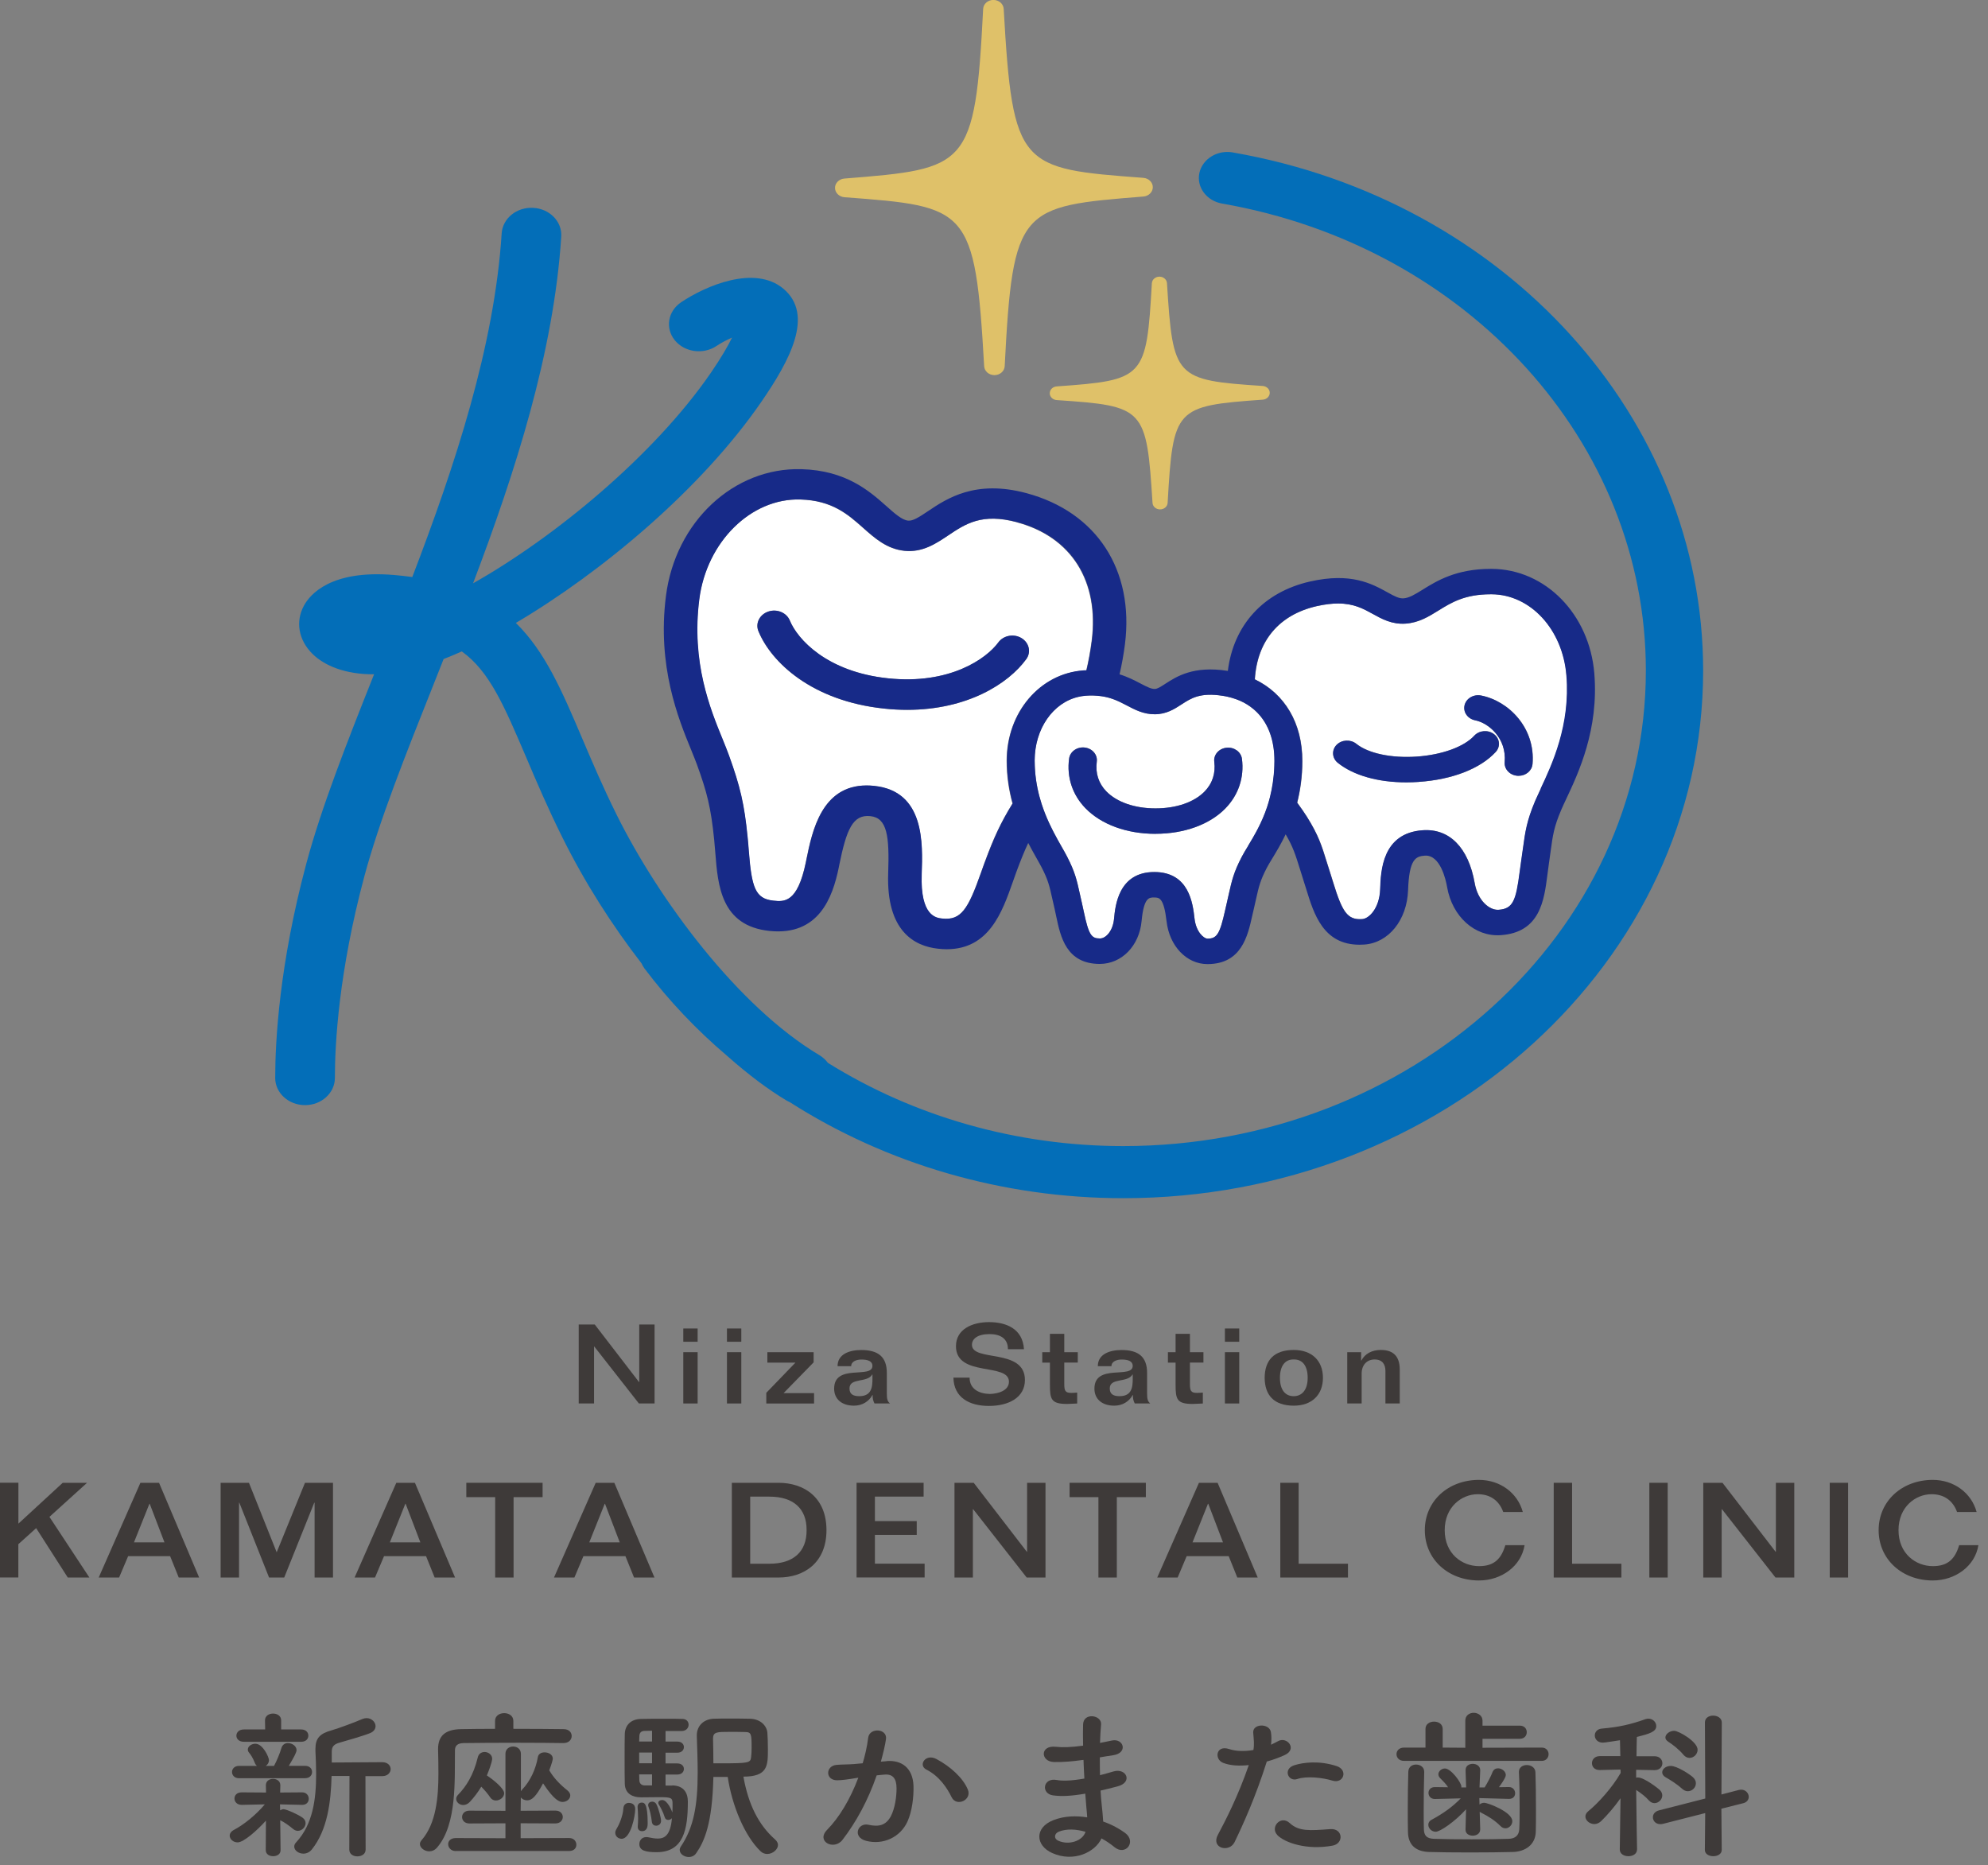 <svg width="97" height="91" viewBox="0 0 97 91" fill="none" xmlns="http://www.w3.org/2000/svg">
<rect x="0" y="0" width="97" height="91" fill="#808080" stroke="none"/>
<g clip-path="url(#clip0_957_1059)">
<path d="M31.19 64.618H31.938V68.47H31.173L28.997 65.692H28.985V68.47H28.237V64.618H29.02L31.178 67.423H31.19V64.618Z" fill="#3E3A39"/>
<path d="M33.34 65.459V64.812H34.04V65.459H33.34ZM34.04 65.967V68.47H33.34V65.967H34.04Z" fill="#3E3A39"/>
<path d="M35.47 65.459V64.812H36.17V65.459H35.47ZM36.17 65.967V68.47H35.47V65.967H36.17Z" fill="#3E3A39"/>
<path d="M37.445 65.967H39.699V66.464L38.233 67.965H39.721V68.472H37.39V67.949L38.812 66.477H37.442V65.969L37.445 65.967Z" fill="#3E3A39"/>
<path d="M42.669 68.47C42.603 68.347 42.568 68.2 42.58 68.059H42.568C42.39 68.376 42.07 68.577 41.667 68.577C41.069 68.577 40.7 68.252 40.7 67.747C40.7 66.506 42.568 67.284 42.568 66.637C42.568 66.399 42.332 66.326 42.03 66.326C41.806 66.326 41.532 66.412 41.532 66.65H40.867C40.867 66.056 41.454 65.862 42.024 65.862C42.853 65.862 43.271 66.197 43.271 66.983V67.986C43.271 68.266 43.305 68.373 43.426 68.47H42.672H42.669ZM42.568 67.056H42.557C42.321 67.478 41.449 67.197 41.449 67.737C41.449 68.027 41.644 68.114 41.929 68.114C42.635 68.114 42.568 67.493 42.568 67.056Z" fill="#3E3A39"/>
<path d="M47.309 67.208C47.309 67.758 47.761 67.996 48.299 68.006C48.696 67.996 49.229 67.849 49.229 67.407C49.229 66.462 46.644 67.203 46.644 65.676C46.644 64.846 47.438 64.501 48.256 64.501C49.073 64.501 49.899 64.807 49.963 65.823H49.18C49.18 65.278 48.777 65.085 48.285 65.085C47.686 65.085 47.424 65.323 47.424 65.608C47.424 66.459 50.009 65.755 50.009 67.323C50.009 68.182 49.214 68.59 48.253 68.59C47.291 68.59 46.54 68.179 46.52 67.21H47.303L47.309 67.208Z" fill="#3E3A39"/>
<path d="M51.929 65.071V65.967H52.588V66.475H51.929V67.512C51.929 67.857 51.977 67.954 52.28 67.954C52.369 67.954 52.464 67.944 52.559 67.938V68.472C52.392 68.472 52.234 68.493 52.067 68.493C51.29 68.493 51.229 68.266 51.229 67.556V66.477H50.855V65.969H51.229V65.074H51.929V65.071Z" fill="#3E3A39"/>
<path d="M55.368 68.47C55.302 68.347 55.268 68.2 55.279 68.059H55.268C55.089 68.376 54.77 68.577 54.367 68.577C53.768 68.577 53.4 68.252 53.4 67.747C53.4 66.506 55.268 67.284 55.268 66.637C55.268 66.399 55.032 66.326 54.729 66.326C54.505 66.326 54.231 66.412 54.231 66.65H53.566C53.566 66.056 54.154 65.862 54.724 65.862C55.553 65.862 55.97 66.197 55.97 66.983V67.986C55.97 68.266 56.005 68.373 56.125 68.47H55.371H55.368ZM55.268 67.056H55.256C55.02 67.478 54.148 67.197 54.148 67.737C54.148 68.027 54.344 68.114 54.629 68.114C55.334 68.114 55.268 67.493 55.268 67.056Z" fill="#3E3A39"/>
<path d="M58.06 65.071V65.967H58.719V66.475H58.06V67.512C58.06 67.857 58.108 67.954 58.411 67.954C58.5 67.954 58.595 67.944 58.69 67.938V68.472C58.523 68.472 58.365 68.493 58.198 68.493C57.421 68.493 57.36 68.266 57.36 67.556V66.477H56.986V65.969H57.36V65.074H58.06V65.071Z" fill="#3E3A39"/>
<path d="M59.767 65.459V64.812H60.466V65.459H59.767ZM60.466 65.967V68.47H59.767V65.967H60.466Z" fill="#3E3A39"/>
<path d="M61.706 67.218C61.712 66.373 62.15 65.859 63.128 65.859C64.012 65.859 64.55 66.388 64.55 67.218C64.55 68.048 64.009 68.577 63.128 68.577C62.15 68.577 61.712 68.054 61.706 67.218ZM63.805 67.218C63.805 66.603 63.526 66.312 63.123 66.323C62.731 66.312 62.452 66.603 62.452 67.218C62.452 67.834 62.731 68.114 63.123 68.114C63.514 68.114 63.805 67.823 63.805 67.218Z" fill="#3E3A39"/>
<path d="M65.736 68.47V65.967H66.413V66.378H66.424C66.597 66.037 66.951 65.859 67.374 65.859C67.932 65.859 68.298 66.119 68.298 66.82V68.47H67.599V66.883C67.599 66.572 67.457 66.323 67.072 66.323C66.686 66.323 66.439 66.603 66.439 67.009V68.47H65.739H65.736Z" fill="#3E3A39"/>
<path d="M0.898 72.34V74.332L3.06 72.34H4.248L2.412 74.002L4.361 76.961H3.307L1.764 74.552L0.895 75.335V76.958H0V72.337H0.898V72.34Z" fill="#3E3A39"/>
<path d="M6.851 72.34H7.76L9.717 76.961H8.721L8.301 75.919H6.252L5.811 76.961H4.816L6.851 72.34ZM6.537 75.246H8.025L7.305 73.363H7.291L6.537 75.246Z" fill="#3E3A39"/>
<path d="M15.348 73.311H15.333L13.868 76.961H13.128L11.678 73.311H11.663V76.961H10.765V72.34H12.147L13.5 75.73L14.881 72.34H16.248V76.961H15.35V73.311H15.348Z" fill="#3E3A39"/>
<path d="M19.337 72.34H20.246L22.204 76.961H21.208L20.788 75.919H18.738L18.298 76.961H17.302L19.337 72.34ZM19.023 75.246H20.511L19.792 73.363H19.777L19.023 75.246Z" fill="#3E3A39"/>
<path d="M22.753 72.34H26.475V73.039H25.059V76.961H24.161V73.039H22.753V72.34Z" fill="#3E3A39"/>
<path d="M29.066 72.34H29.975L31.933 76.961H30.937L30.517 75.919H28.467L28.027 76.961H27.031L29.066 72.34ZM28.752 75.246H30.24L29.52 73.363H29.506L28.752 75.246Z" fill="#3E3A39"/>
<path d="M35.709 72.34H37.986C39.232 72.34 40.326 73.052 40.326 74.649C40.326 76.246 39.229 76.961 37.986 76.961H35.709V72.34ZM36.604 76.288H37.542C38.688 76.288 39.364 75.725 39.356 74.651C39.364 73.578 38.688 73.015 37.542 73.015H36.604V76.29V76.288Z" fill="#3E3A39"/>
<path d="M41.794 76.961V72.34H45.066V73.013H42.689V74.209H44.73V74.882H42.689V76.285H45.115V76.958H41.794V76.961Z" fill="#3E3A39"/>
<path d="M50.118 72.34H51.013V76.961H50.095L47.484 73.628H47.47V76.961H46.572V72.34H47.51L50.101 75.704H50.115V72.34H50.118Z" fill="#3E3A39"/>
<path d="M52.188 72.34H55.909V73.039H54.493V76.961H53.595V73.039H52.188V72.34Z" fill="#3E3A39"/>
<path d="M58.5 72.34H59.41L61.367 76.961H60.371L59.951 75.919H57.901L57.461 76.961H56.465L58.5 72.34ZM58.186 75.246H59.674L58.955 73.363H58.94L58.186 75.246Z" fill="#3E3A39"/>
<path d="M63.364 76.288H65.771V76.961H62.469V72.34H63.364V76.288Z" fill="#3E3A39"/>
<path d="M73.347 73.764C73.139 73.188 72.685 72.889 72.086 72.897C71.332 72.903 70.491 73.505 70.491 74.651C70.491 75.798 71.332 76.406 72.169 76.406C72.909 76.406 73.252 76.044 73.45 75.382H74.389C74.225 76.406 73.263 77.105 72.161 77.105C70.667 77.105 69.521 76.076 69.521 74.651C69.521 73.227 70.667 72.198 72.161 72.198C73.191 72.198 74.046 72.827 74.302 73.764H73.341H73.347Z" fill="#3E3A39"/>
<path d="M76.706 76.288H79.112V76.961H75.81V72.34H76.706V76.288Z" fill="#3E3A39"/>
<path d="M80.476 76.961V72.34H81.371V76.961H80.476Z" fill="#3E3A39"/>
<path d="M86.653 72.34H87.548V76.961H86.63L84.019 73.628H84.005V76.961H83.107V72.34H84.045L86.636 75.704H86.65V72.34H86.653Z" fill="#3E3A39"/>
<path d="M89.278 76.961V72.34H90.174V76.961H89.278Z" fill="#3E3A39"/>
<path d="M95.49 73.764C95.282 73.188 94.828 72.889 94.229 72.897C93.475 72.903 92.634 73.505 92.634 74.651C92.634 75.798 93.475 76.406 94.312 76.406C95.052 76.406 95.395 76.044 95.593 75.382H96.532C96.368 76.406 95.406 77.105 94.304 77.105C92.81 77.105 91.664 76.076 91.664 74.651C91.664 73.227 92.81 72.198 94.304 72.198C95.334 72.198 96.189 72.827 96.445 73.764H95.484H95.49Z" fill="#3E3A39"/>
<path d="M12.97 88.827C12.558 89.287 11.893 89.882 11.594 89.882C11.378 89.882 11.208 89.725 11.208 89.555C11.208 89.453 11.269 89.35 11.416 89.272C11.87 89.036 12.475 88.56 12.921 88.028L11.801 88.052H11.793C11.559 88.052 11.441 87.895 11.441 87.745C11.441 87.588 11.554 87.442 11.793 87.442H11.801L12.981 87.45L12.973 87.104V87.096C12.973 86.884 13.146 86.784 13.324 86.784C13.502 86.784 13.678 86.887 13.678 87.096V87.104L13.669 87.45L14.737 87.442H14.746C14.953 87.442 15.065 87.599 15.065 87.753C15.065 87.908 14.962 88.052 14.746 88.052H14.737L13.661 88.028L13.669 88.319C13.721 88.287 13.782 88.264 13.833 88.264C13.972 88.264 14.556 88.523 14.772 88.685C14.867 88.756 14.91 88.85 14.91 88.945C14.91 89.133 14.737 89.319 14.533 89.319C14.464 89.319 14.386 89.295 14.308 89.233C14.101 89.06 13.862 88.89 13.672 88.803L13.69 90.267C13.69 90.463 13.508 90.557 13.327 90.557C13.146 90.557 12.967 90.463 12.967 90.259L12.976 88.827H12.97ZM11.663 86.753C11.439 86.753 11.321 86.604 11.321 86.449C11.321 86.295 11.441 86.151 11.663 86.151H12.532C12.489 86.112 12.455 86.064 12.429 85.994C12.342 85.766 12.239 85.612 12.161 85.517C12.109 85.462 12.092 85.399 12.092 85.352C12.092 85.195 12.273 85.07 12.46 85.07C12.832 85.07 13.123 85.735 13.123 85.868C13.123 85.994 13.062 86.088 12.967 86.151H13.37C13.5 85.915 13.655 85.541 13.73 85.282C13.782 85.109 13.911 85.038 14.049 85.038C14.257 85.038 14.47 85.187 14.47 85.381C14.47 85.491 14.34 85.732 14.092 86.148H14.884C15.117 86.148 15.227 86.297 15.227 86.447C15.227 86.604 15.114 86.751 14.884 86.751H11.657L11.663 86.753ZM11.905 84.975C11.655 84.975 11.534 84.826 11.534 84.679C11.534 84.522 11.655 84.373 11.905 84.373H12.938L12.93 83.928C12.93 83.708 13.128 83.598 13.324 83.598C13.52 83.598 13.718 83.708 13.718 83.928V84.373H14.691C14.933 84.373 15.045 84.522 15.045 84.672C15.045 84.829 14.933 84.975 14.691 84.975H11.905ZM17.049 86.643H16.179C16.145 87.903 15.981 89.272 15.215 90.228C15.103 90.369 14.947 90.432 14.803 90.432C14.57 90.432 14.357 90.275 14.357 90.089C14.357 90.018 14.383 89.947 14.452 89.877C15.27 88.999 15.425 87.756 15.425 86.559C15.425 86.169 15.408 85.784 15.391 85.418V85.323C15.391 84.8 15.607 84.572 16.182 84.415C16.516 84.321 17.351 84.009 17.67 83.868C17.748 83.836 17.817 83.821 17.886 83.821C18.137 83.821 18.324 84.017 18.324 84.211C18.324 84.344 18.246 84.478 18.047 84.556C17.762 84.674 16.801 84.954 16.568 85.017C16.283 85.096 16.188 85.221 16.188 85.454V85.986L18.649 85.97C18.925 85.97 19.061 86.143 19.061 86.308C19.061 86.473 18.922 86.651 18.649 86.651H17.831L17.84 90.235C17.84 90.455 17.642 90.565 17.437 90.565C17.233 90.565 17.043 90.455 17.043 90.235L17.052 86.643H17.049Z" fill="#3E3A39"/>
<path d="M27.483 85.038C27.019 85.03 26.167 85.022 25.298 85.022C24.23 85.022 23.131 85.03 22.613 85.038C22.31 85.046 22.198 85.18 22.198 85.397C22.181 86.829 22.302 89.005 21.329 90.131C21.216 90.264 21.078 90.319 20.943 90.319C20.71 90.319 20.488 90.146 20.488 89.96C20.488 89.906 20.514 89.843 20.566 89.78C21.28 88.966 21.392 87.69 21.392 86.525C21.392 86.112 21.384 85.711 21.375 85.352V85.329C21.375 84.695 21.712 84.373 22.494 84.357C22.923 84.35 23.519 84.342 24.155 84.342V83.959C24.155 83.7 24.38 83.577 24.602 83.577C24.823 83.577 25.048 83.703 25.048 83.959V84.342C26.02 84.342 26.968 84.35 27.491 84.357C27.768 84.357 27.894 84.522 27.894 84.695C27.894 84.868 27.756 85.038 27.491 85.038H27.483ZM22.235 90.306C22.002 90.306 21.867 90.133 21.867 89.968C21.867 89.819 21.988 89.672 22.235 89.672L24.662 89.68V88.952L22.906 88.96C22.664 88.96 22.546 88.803 22.546 88.646C22.546 88.489 22.667 88.335 22.906 88.335L24.662 88.342V85.564C24.662 85.321 24.852 85.206 25.039 85.206C25.226 85.206 25.416 85.323 25.416 85.564V87.387L25.468 87.316C25.88 86.894 26.147 86.29 26.242 85.727C26.268 85.562 26.415 85.491 26.57 85.491C26.769 85.491 26.973 85.601 26.973 85.797C26.973 85.852 26.921 86.049 26.8 86.368C26.999 86.711 27.29 87.033 27.687 87.347C27.782 87.426 27.825 87.512 27.825 87.591C27.825 87.764 27.652 87.91 27.445 87.91C27.316 87.91 27.051 87.847 26.498 87.002C26.147 87.667 25.94 87.832 25.724 87.832C25.595 87.832 25.482 87.777 25.413 87.69L25.404 88.34L27.1 88.332C27.342 88.332 27.46 88.489 27.46 88.644C27.46 88.798 27.339 88.958 27.1 88.958L25.404 88.95V89.678L27.77 89.67C28.004 89.67 28.122 89.835 28.122 89.997C28.122 90.159 28.009 90.303 27.77 90.303H22.23L22.235 90.306ZM22.923 87.91C22.828 88.013 22.707 88.06 22.604 88.06C22.422 88.06 22.259 87.926 22.259 87.761C22.259 87.698 22.284 87.628 22.354 87.557C22.742 87.159 23.102 86.601 23.309 85.748C23.352 85.551 23.499 85.473 23.646 85.473C23.827 85.473 24.014 85.606 24.014 85.803C24.014 85.826 24.014 85.991 23.755 86.617C24.075 86.829 24.599 87.251 24.599 87.486C24.599 87.683 24.391 87.84 24.196 87.84C24.101 87.84 23.997 87.8 23.928 87.698C23.798 87.51 23.643 87.324 23.482 87.167C23.318 87.442 23.131 87.683 22.923 87.91Z" fill="#3E3A39"/>
<path d="M30.019 89.421C30.019 89.358 30.044 89.28 30.096 89.201C30.191 89.052 30.398 88.599 30.416 88.222C30.424 88.041 30.554 87.955 30.683 87.955C30.77 87.955 30.994 87.986 30.994 88.259C30.994 88.581 30.778 89.707 30.332 89.707C30.168 89.707 30.021 89.589 30.021 89.416L30.019 89.421ZM32.805 87.104C32.952 87.104 33.562 87.127 33.562 87.895C33.562 89.248 33.355 90.361 32.039 90.361C31.481 90.361 31.196 90.275 31.196 89.963C31.196 89.79 31.317 89.625 31.53 89.625C31.556 89.625 31.59 89.625 31.625 89.633C31.806 89.672 31.959 89.696 32.097 89.696C32.425 89.696 32.716 89.539 32.785 88.701C32.742 88.756 32.672 88.787 32.603 88.787C32.526 88.787 32.456 88.748 32.431 88.646C32.353 88.395 32.223 88.162 32.146 88.036C32.128 88.005 32.12 87.981 32.12 87.95C32.12 87.871 32.206 87.816 32.31 87.816C32.577 87.816 32.79 88.371 32.808 88.426C32.816 88.261 32.816 88.112 32.816 88.013C32.816 87.709 32.773 87.677 32.163 87.677C31.869 87.677 31.544 87.685 31.276 87.685C30.891 87.685 30.502 87.528 30.485 87.028C30.476 86.722 30.476 86.245 30.476 85.776C30.476 85.308 30.476 84.844 30.485 84.588C30.502 84.143 30.804 83.868 31.276 83.86C31.518 83.852 32.025 83.852 32.488 83.852C32.825 83.852 33.142 83.852 33.314 83.86C33.504 83.868 33.599 84.001 33.599 84.143C33.599 84.292 33.487 84.441 33.274 84.449H32.474V84.965H33.05C33.265 84.965 33.369 85.098 33.369 85.232C33.369 85.373 33.265 85.507 33.05 85.507H32.474V86.031H33.05C33.265 86.031 33.369 86.164 33.369 86.297C33.369 86.439 33.265 86.572 33.05 86.572H32.474V87.112H32.799L32.805 87.104ZM31.118 89.13V89.099C31.127 88.981 31.135 88.848 31.135 88.725C31.135 88.489 31.118 88.272 31.11 88.177V88.146C31.11 88.013 31.204 87.942 31.308 87.942C31.429 87.942 31.602 87.95 31.602 88.952C31.602 89.07 31.593 89.335 31.325 89.335C31.213 89.335 31.118 89.264 31.118 89.13ZM31.815 84.436C31.651 84.436 31.512 84.444 31.438 84.444C31.308 84.452 31.204 84.507 31.196 84.695C31.196 84.766 31.187 84.86 31.187 84.962H31.815V84.439V84.436ZM31.815 85.499H31.187V86.023H31.815V85.499ZM31.815 86.565H31.187C31.187 86.675 31.196 86.777 31.196 86.861C31.204 87.01 31.299 87.104 31.463 87.104H31.815V86.565ZM31.806 88.882C31.771 88.578 31.711 88.327 31.642 88.146C31.633 88.115 31.625 88.091 31.625 88.067C31.625 87.957 31.72 87.895 31.823 87.895C31.901 87.895 31.987 87.934 32.031 88.028C32.134 88.225 32.255 88.685 32.255 88.835C32.255 88.984 32.134 89.07 32.013 89.07C31.918 89.07 31.823 89.015 31.806 88.882ZM34.808 86.69C34.756 88.984 34.362 89.85 33.965 90.416C33.878 90.542 33.74 90.597 33.611 90.597C33.386 90.597 33.165 90.448 33.165 90.251C33.165 90.196 33.182 90.141 33.225 90.078C33.852 89.146 34.042 88.067 34.042 86.47C34.042 85.884 34.017 85.274 33.999 84.68V84.664C33.999 84.187 34.345 83.865 34.834 83.85C35.059 83.842 35.306 83.842 35.565 83.842C35.919 83.842 36.27 83.842 36.573 83.85C37.131 83.857 37.416 84.216 37.442 84.53C37.459 84.742 37.468 85.046 37.468 85.337C37.468 86.135 37.468 86.675 36.273 86.675C36.515 88.036 37.013 89.031 37.822 89.743C37.917 89.83 37.96 89.924 37.96 90.01C37.96 90.222 37.709 90.448 37.436 90.448C37.324 90.448 37.203 90.408 37.108 90.314C36.334 89.57 35.715 88.083 35.508 86.69H34.811H34.808ZM35.608 84.491C34.981 84.491 34.791 84.491 34.791 84.821C34.8 85.203 34.808 85.612 34.808 86.025H35.237C36.501 86.025 36.621 86.002 36.647 85.735C36.665 85.609 36.673 85.444 36.673 85.274C36.673 84.617 36.665 84.499 36.362 84.499C36.103 84.491 35.847 84.491 35.605 84.491H35.608Z" fill="#3E3A39"/>
<path d="M43.265 85.915C43.987 85.86 44.537 86.243 44.572 87.12C44.589 87.667 44.502 88.371 44.278 88.866C43.924 89.641 43.081 90.023 42.254 89.806C41.575 89.625 41.851 88.905 42.375 89.023C42.865 89.133 43.227 89.062 43.469 88.602C43.668 88.219 43.745 87.662 43.745 87.248C43.745 86.771 43.564 86.544 43.17 86.575C43.04 86.583 42.911 86.599 42.775 86.614C42.355 87.827 41.777 88.892 41.106 89.761C40.694 90.293 39.799 89.84 40.358 89.269C40.95 88.667 41.486 87.774 41.88 86.727L41.777 86.743C41.405 86.805 41.071 86.853 40.847 86.853C40.263 86.853 40.271 86.148 40.821 86.101C41.089 86.078 41.353 86.085 41.664 86.062L42.093 86.023C42.197 85.68 42.309 85.216 42.361 84.779C42.421 84.271 43.299 84.318 43.23 84.842C43.196 85.109 43.083 85.578 42.98 85.944L43.265 85.921V85.915ZM46.431 87.677C46.224 87.248 45.838 86.651 45.202 86.332C44.782 86.12 45.159 85.533 45.691 85.816C46.379 86.182 46.989 86.74 47.222 87.303C47.438 87.819 46.664 88.164 46.431 87.677Z" fill="#3E3A39"/>
<path d="M52.778 85.868C52.332 85.931 51.9 85.97 51.428 85.962C50.766 85.947 50.731 85.132 51.514 85.219C51.865 85.258 52.263 85.242 52.847 85.164C52.838 84.75 52.838 84.381 52.847 84.13C52.864 83.527 53.759 83.669 53.725 84.122C53.699 84.405 53.682 84.716 53.673 85.03C53.854 84.999 54.05 84.952 54.257 84.912C54.824 84.795 55.057 85.522 54.309 85.632C54.076 85.664 53.863 85.703 53.664 85.735C53.664 86.025 53.664 86.313 53.673 86.604C53.88 86.549 54.093 86.494 54.326 86.423C54.962 86.235 55.291 86.955 54.525 87.151C54.223 87.23 53.949 87.3 53.699 87.355C53.716 87.622 53.733 87.863 53.759 88.091C53.785 88.303 53.811 88.583 53.828 88.866C54.257 89.015 54.629 89.225 54.896 89.421C55.472 89.85 54.913 90.563 54.372 90.11C54.191 89.96 53.978 89.814 53.745 89.688C53.443 90.353 52.395 90.877 51.336 90.4C50.518 90.034 50.466 89.157 51.405 88.795C51.929 88.591 52.507 88.575 53.048 88.662C53.04 88.497 53.022 88.335 53.005 88.154C52.988 87.965 52.971 87.748 52.953 87.505C52.274 87.622 51.819 87.646 51.388 87.591C50.777 87.512 50.881 86.706 51.569 86.84C51.819 86.887 52.248 86.887 52.91 86.769C52.893 86.47 52.876 86.167 52.867 85.86L52.781 85.868H52.778ZM51.667 89.358C51.442 89.445 51.399 89.696 51.641 89.803C52.165 90.039 52.835 89.803 52.965 89.366C52.501 89.233 52.044 89.209 51.667 89.358Z" fill="#3E3A39"/>
<path d="M60.236 89.874C59.977 90.398 59.067 90.172 59.427 89.507C59.795 88.819 60.408 87.63 60.932 86.112C60.477 86.159 60.037 86.143 59.677 86.002C59.24 85.829 59.326 85.117 59.971 85.329C60.331 85.447 60.754 85.447 61.157 85.376C61.208 85.085 61.174 84.876 61.148 84.53C61.113 84.085 61.922 84.061 62.009 84.491C62.043 84.687 62.043 84.897 62.017 85.117C62.138 85.062 62.242 85.007 62.345 84.952C62.791 84.685 63.327 85.334 62.679 85.625C62.438 85.735 62.13 85.852 61.81 85.939C61.269 87.654 60.656 89.007 60.236 89.874ZM62.325 89.523C61.957 89.149 62.489 88.528 62.935 88.945C63.373 89.35 63.9 89.311 64.904 89.235C65.532 89.188 65.584 89.939 65.016 90.042C63.77 90.269 62.702 89.908 62.322 89.526L62.325 89.523ZM63.298 86.792C62.852 86.942 62.584 86.3 63.151 86.12C63.589 85.978 64.372 85.884 65.215 86.159C65.791 86.347 65.558 87.036 65.016 86.871C64.536 86.722 63.753 86.635 63.295 86.792H63.298Z" fill="#3E3A39"/>
<path d="M68.511 85.907C68.26 85.907 68.139 85.743 68.139 85.58C68.139 85.418 68.26 85.258 68.511 85.258H69.553V84.35C69.553 84.106 69.76 83.991 69.973 83.991C70.186 83.991 70.393 84.109 70.393 84.35V85.258L71.496 85.266V83.944C71.496 83.684 71.703 83.561 71.907 83.561C72.112 83.561 72.336 83.695 72.336 83.944V84.187H74.152C74.386 84.187 74.495 84.344 74.495 84.507C74.495 84.669 74.383 84.829 74.152 84.829H72.336V85.266L75.226 85.258C75.451 85.258 75.56 85.423 75.56 85.58C75.56 85.737 75.448 85.907 75.226 85.907H68.508H68.511ZM69.492 86.439C69.475 86.97 69.466 87.69 69.466 88.324C69.466 88.659 69.466 88.981 69.475 89.233C69.484 89.531 69.587 89.693 69.964 89.709C70.436 89.725 71.127 89.733 71.807 89.733C72.486 89.733 73.156 89.725 73.614 89.709C73.934 89.701 74.112 89.536 74.129 89.248C74.147 88.929 74.147 88.528 74.147 88.123C74.147 87.552 74.138 86.95 74.112 86.463V86.439C74.112 86.219 74.302 86.109 74.498 86.109C74.694 86.109 74.909 86.227 74.918 86.46C74.935 86.889 74.944 87.617 74.944 88.324C74.944 88.691 74.944 89.06 74.935 89.364C74.918 90.005 74.412 90.335 73.816 90.351C73.257 90.366 72.483 90.374 71.717 90.374C70.952 90.374 70.221 90.366 69.723 90.351C69.069 90.327 68.707 90 68.698 89.371C68.689 89.013 68.689 88.62 68.689 88.206C68.689 87.62 68.698 87.01 68.715 86.436C68.724 86.193 68.905 86.085 69.095 86.085C69.285 86.085 69.49 86.203 69.49 86.428V86.436L69.492 86.439ZM72.221 89.264C72.221 89.453 72.04 89.555 71.858 89.555C71.677 89.555 71.507 89.46 71.507 89.264V89.256L71.533 88.269C70.983 88.879 70.261 89.364 70.054 89.364C69.846 89.364 69.691 89.191 69.691 89.02C69.691 88.934 69.734 88.84 69.855 88.777C70.422 88.471 70.88 88.143 71.274 87.735L70.019 87.766H70.01C69.803 87.766 69.7 87.617 69.7 87.468C69.7 87.326 69.803 87.185 70.01 87.185H70.019L70.655 87.193C70.552 87.028 70.405 86.887 70.261 86.74C70.209 86.685 70.183 86.622 70.183 86.559C70.183 86.41 70.339 86.277 70.503 86.277C70.796 86.277 71.303 86.965 71.303 87.154V87.201H71.536L71.51 86.371C71.501 86.135 71.7 86.051 71.861 86.051C72.043 86.051 72.224 86.161 72.224 86.355V86.371L72.189 87.201H72.44C72.587 86.957 72.742 86.669 72.826 86.449C72.877 86.324 72.981 86.269 73.093 86.269C73.275 86.269 73.473 86.418 73.473 86.596C73.473 86.745 73.154 87.167 73.136 87.19L73.617 87.183H73.626C73.824 87.183 73.928 87.34 73.928 87.486C73.928 87.628 73.833 87.761 73.634 87.761H73.617L72.181 87.722L72.189 88.036C72.25 87.981 72.336 87.95 72.422 87.95C72.587 87.95 73.79 88.395 73.79 88.85C73.79 89.031 73.634 89.196 73.456 89.196C73.378 89.196 73.283 89.165 73.206 89.078C72.929 88.803 72.604 88.602 72.276 88.437C72.25 88.421 72.215 88.405 72.198 88.389L72.224 89.251V89.259L72.221 89.264Z" fill="#3E3A39"/>
<path d="M79.875 90.228C79.875 90.448 79.667 90.557 79.454 90.557C79.241 90.557 79.034 90.448 79.034 90.228V90.22L79.069 87.73C78.775 88.151 78.433 88.544 78.122 88.848C78.018 88.942 77.906 88.989 77.794 88.989C77.56 88.989 77.356 88.808 77.356 88.623C77.356 88.528 77.399 88.442 77.503 88.356C77.966 87.981 78.666 87.214 79.077 86.494L79.069 86.329L78.061 86.353H78.053C77.794 86.353 77.676 86.188 77.676 86.017C77.676 85.847 77.805 85.674 78.061 85.674H79.06L79.043 84.899C78.879 84.923 78.303 85.017 78.208 85.017C77.949 85.017 77.814 84.837 77.814 84.666C77.814 84.509 77.926 84.352 78.156 84.331C78.965 84.261 79.549 84.135 80.289 83.87C80.341 83.855 80.384 83.847 80.427 83.847C80.652 83.847 80.813 84.02 80.813 84.208C80.813 84.483 80.488 84.583 79.866 84.74C79.857 84.905 79.857 85.255 79.849 85.68H80.727C80.986 85.68 81.112 85.852 81.112 86.023C81.112 86.193 80.983 86.358 80.735 86.358H80.727L79.832 86.342V86.724C79.866 86.716 79.892 86.716 79.918 86.716C80.237 86.716 80.942 87.279 80.986 87.326C81.072 87.413 81.107 87.499 81.107 87.594C81.107 87.79 80.925 87.968 80.73 87.968C80.635 87.968 80.54 87.929 80.453 87.835C80.306 87.662 80.05 87.465 79.834 87.326C79.843 88.507 79.877 90.222 79.877 90.222V90.23L79.875 90.228ZM83.205 88.452L81.15 88.976C81.098 88.992 81.055 88.992 81.012 88.992C80.778 88.992 80.649 88.827 80.649 88.657C80.649 88.515 80.744 88.374 80.942 88.322L83.205 87.743L83.188 84.033C83.188 83.805 83.386 83.698 83.591 83.698C83.795 83.698 84.011 83.816 84.011 84.033L83.994 87.546L84.837 87.326C84.88 87.319 84.923 87.311 84.958 87.311C85.182 87.311 85.326 87.492 85.326 87.662C85.326 87.795 85.24 87.929 85.05 87.973L83.991 88.24L84.008 90.251C84.008 90.455 83.801 90.557 83.596 90.557C83.392 90.557 83.185 90.455 83.185 90.251L83.202 88.452H83.205ZM82.068 87.264C81.817 87.028 81.466 86.819 81.276 86.709C81.156 86.646 81.104 86.552 81.104 86.465C81.104 86.308 81.276 86.153 81.524 86.153C81.826 86.153 82.445 86.559 82.6 86.701C82.704 86.795 82.747 86.897 82.747 86.997C82.747 87.209 82.566 87.387 82.353 87.387C82.258 87.387 82.163 87.347 82.068 87.261V87.264ZM82.137 85.604C81.921 85.344 81.596 85.096 81.397 84.97C81.302 84.907 81.259 84.837 81.259 84.766C81.259 84.601 81.466 84.439 81.688 84.439C81.91 84.439 82.831 84.97 82.831 85.363C82.831 85.583 82.641 85.761 82.436 85.761C82.333 85.761 82.229 85.714 82.134 85.604H82.137Z" fill="#3E3A39"/>
<path d="M55.788 8.677C49.773 8.224 49.413 8.198 48.973 0.432C48.958 0.188 48.739 -0.003 48.472 -0.003C48.204 -0.003 47.982 0.188 47.971 0.434C47.574 8.2 47.214 8.229 41.201 8.711C40.942 8.732 40.74 8.931 40.743 9.166C40.743 9.405 40.945 9.601 41.204 9.622C47.22 10.075 47.579 10.101 48.02 17.867C48.034 18.11 48.253 18.301 48.521 18.301C48.788 18.301 49.01 18.11 49.022 17.864C49.419 10.098 49.779 10.07 55.791 9.588C56.05 9.567 56.249 9.368 56.249 9.132C56.249 8.894 56.048 8.698 55.788 8.677Z" fill="#DFC169"/>
<path d="M61.611 18.83C57.32 18.542 57.233 18.451 56.94 13.814C56.928 13.636 56.767 13.497 56.572 13.497C56.376 13.497 56.215 13.636 56.203 13.814C55.935 18.451 55.849 18.545 51.56 18.851C51.367 18.864 51.221 19.011 51.221 19.186C51.221 19.362 51.37 19.506 51.563 19.519C55.852 19.807 55.941 19.899 56.235 24.536C56.246 24.714 56.407 24.852 56.603 24.852C56.799 24.852 56.96 24.714 56.972 24.536C57.239 19.899 57.326 19.804 61.614 19.498C61.807 19.485 61.954 19.338 61.954 19.163C61.954 18.988 61.804 18.843 61.611 18.83Z" fill="#DFC169"/>
<path d="M60.155 7.436C59.398 7.302 58.667 7.755 58.52 8.444C58.376 9.132 58.871 9.797 59.628 9.931C71.611 12.018 80.306 21.598 80.306 32.715C80.306 45.505 68.865 55.913 54.804 55.913C49.589 55.913 44.583 54.462 40.395 51.852C40.288 51.708 40.15 51.58 39.98 51.477C35.988 49.095 32.137 43.874 30.093 39.758C29.417 38.399 28.879 37.132 28.404 36.017C27.434 33.741 26.608 31.796 25.169 30.39C29.357 27.918 34.224 23.858 37.16 19.587C38.536 17.584 39.739 15.364 38.228 14.089C36.826 12.908 34.428 13.945 33.234 14.746C32.586 15.181 32.448 16.008 32.923 16.597C33.401 17.186 34.31 17.312 34.958 16.88C35.197 16.72 35.464 16.581 35.718 16.471C35.528 16.864 35.211 17.419 34.687 18.184C31.915 22.216 27.06 26.214 23.082 28.458C25.148 23.009 27.022 17.191 27.385 11.539C27.431 10.808 26.818 10.182 26.015 10.14C25.209 10.096 24.524 10.656 24.478 11.387C24.124 16.903 22.201 22.711 20.117 28.151C19.832 28.112 19.538 28.078 19.23 28.052C16.136 27.79 15.126 29.005 14.832 29.542C14.406 30.325 14.565 31.228 15.247 31.901C15.822 32.469 16.838 32.906 18.252 32.896C16.919 36.244 15.676 39.407 14.947 42.128C13.626 47.058 13.428 50.799 13.428 52.59C13.428 53.321 14.081 53.915 14.884 53.915C15.687 53.915 16.34 53.321 16.34 52.59C16.34 50.92 16.528 47.419 17.777 42.756C18.502 40.049 19.8 36.789 21.176 33.336C21.332 32.945 21.49 32.55 21.645 32.152C21.933 32.039 22.227 31.919 22.532 31.78C23.885 32.752 24.587 34.401 25.687 36.977C26.176 38.127 26.729 39.428 27.439 40.852C28.565 43.12 29.903 45.191 31.302 46.998C31.34 47.081 31.386 47.165 31.443 47.244C32.632 48.822 33.996 50.257 35.502 51.532C36.526 52.441 37.508 53.171 38.386 53.695C38.435 53.724 38.487 53.747 38.538 53.771C43.242 56.777 48.904 58.455 54.807 58.455C70.408 58.455 83.101 46.909 83.101 32.718C83.101 20.386 73.45 9.753 60.155 7.438V7.436Z" fill="#036EB8"/>
<path d="M49.623 25.481C47.908 25.02 47.105 25.557 46.255 26.128C45.668 26.52 45.003 26.968 44.123 26.874C43.268 26.785 42.683 26.264 42.114 25.758C41.371 25.099 40.599 24.415 39.048 24.371C36.633 24.3 34.471 26.442 34.114 29.241C33.72 32.322 34.644 34.584 35.257 36.08C35.372 36.362 35.476 36.616 35.557 36.841C36.115 38.386 36.314 39.248 36.472 40.847C36.495 41.07 36.512 41.292 36.529 41.512C36.67 43.311 36.846 43.848 37.727 43.942C38.251 43.997 38.904 44.065 39.316 42.068L39.344 41.923C39.624 40.559 40.081 38.323 42.28 38.323C42.398 38.323 42.522 38.329 42.652 38.344C45.11 38.601 45.021 41.141 44.966 42.657C44.894 44.701 45.674 44.785 45.968 44.817C46.883 44.913 47.228 44.371 47.859 42.583C47.919 42.413 47.98 42.243 48.04 42.075C48.478 40.884 48.823 40.135 49.399 39.203C49.226 38.577 49.114 37.878 49.114 37.108C49.119 34.76 50.723 32.872 52.844 32.715C52.899 32.71 52.945 32.715 52.999 32.71C53.106 32.265 53.195 31.788 53.261 31.27C53.633 28.361 52.271 26.198 49.617 25.486L49.623 25.481ZM50.069 32.163C49.197 33.359 47.194 34.632 44.261 34.632C43.904 34.632 43.53 34.613 43.144 34.571C39.604 34.2 37.623 32.304 37.004 30.793C36.846 30.408 37.062 29.982 37.485 29.838C37.908 29.694 38.377 29.89 38.536 30.275C38.904 31.175 40.329 32.781 43.334 33.095C46.336 33.409 48.126 32.139 48.711 31.34C48.961 31 49.468 30.906 49.842 31.134C50.216 31.361 50.32 31.822 50.069 32.163Z" fill="white"/>
<path d="M59.663 33.946C58.563 33.773 58.123 34.061 57.654 34.365C57.306 34.59 56.911 34.846 56.344 34.846H56.341C55.794 34.846 55.38 34.626 54.977 34.414C54.467 34.147 53.938 33.87 52.965 33.94C51.554 34.045 50.487 35.404 50.484 37.103C50.481 38.991 51.278 40.394 51.808 41.321C51.909 41.497 51.995 41.651 52.064 41.785C52.456 42.541 52.545 42.945 52.689 43.61C52.72 43.748 52.752 43.903 52.795 44.078C52.827 44.214 52.855 44.353 52.884 44.487C53.123 45.628 53.258 45.78 53.67 45.783C53.958 45.783 54.303 45.416 54.358 44.819C54.416 44.196 54.571 42.541 56.321 42.541H56.327C58.022 42.544 58.201 44.076 58.284 44.811C58.359 45.463 58.736 45.791 58.923 45.791C59.375 45.791 59.519 45.558 59.775 44.416C59.798 44.306 59.824 44.199 59.85 44.089C59.89 43.913 59.925 43.761 59.956 43.62C60.106 42.955 60.195 42.554 60.59 41.798C60.673 41.635 60.777 41.465 60.898 41.269C61.41 40.423 62.184 39.143 62.187 37.124C62.19 35.357 61.269 34.197 59.663 33.946ZM59.789 39.441C59.021 40.227 57.78 40.677 56.384 40.677H56.373C54.974 40.677 53.731 40.219 52.962 39.428C52.326 38.774 52.041 37.912 52.165 37.006C52.211 36.666 52.55 36.425 52.922 36.467C53.296 36.509 53.561 36.818 53.515 37.156C53.44 37.713 53.601 38.216 53.981 38.606C54.493 39.132 55.365 39.436 56.376 39.436H56.384C57.392 39.436 58.261 39.138 58.773 38.614C59.156 38.224 59.32 37.721 59.248 37.163C59.205 36.823 59.47 36.517 59.844 36.477C60.215 36.436 60.555 36.679 60.598 37.02C60.716 37.925 60.428 38.784 59.789 39.439V39.441Z" fill="white"/>
<path d="M76.435 32.943C76.251 30.704 74.682 29.005 72.788 28.992C72.774 28.992 72.759 28.992 72.742 28.992C71.473 28.992 70.817 29.398 70.183 29.79C69.714 30.081 69.231 30.38 68.589 30.424C67.921 30.471 67.426 30.194 66.985 29.95C66.531 29.699 66.067 29.442 65.296 29.442C64.999 29.442 64.66 29.482 64.257 29.57C62.415 29.987 61.344 31.27 61.232 33.142C62.691 33.846 63.554 35.278 63.549 37.129C63.549 37.894 63.448 38.567 63.298 39.158C63.31 39.174 63.321 39.19 63.333 39.206C63.503 39.444 63.649 39.648 63.77 39.842C64.337 40.748 64.49 41.243 64.743 42.06C64.798 42.235 64.855 42.426 64.927 42.643C64.971 42.78 65.014 42.916 65.054 43.049C65.494 44.481 65.742 44.89 66.467 44.84C66.816 44.817 67.316 44.298 67.348 43.384C67.38 42.494 67.443 40.641 69.426 40.504C70.73 40.415 71.654 41.355 71.959 43.083C72.109 43.937 72.676 44.413 73.125 44.385C73.827 44.337 73.974 43.947 74.155 42.531C74.178 42.358 74.199 42.183 74.227 42.007C74.262 41.782 74.288 41.583 74.314 41.402C74.429 40.559 74.498 40.051 74.91 39.077C74.981 38.905 75.076 38.703 75.186 38.475C75.733 37.315 76.645 35.373 76.444 32.943H76.435ZM72.981 36.687C72.23 37.501 70.863 38.035 69.228 38.145C69.023 38.158 68.819 38.166 68.623 38.166C67.242 38.166 66.044 37.828 65.278 37.213C64.996 36.988 64.971 36.595 65.218 36.339C65.466 36.082 65.897 36.059 66.18 36.284C66.764 36.755 67.895 36.993 69.127 36.91C70.362 36.826 71.438 36.433 71.939 35.888C72.181 35.627 72.61 35.593 72.898 35.812C73.185 36.032 73.223 36.422 72.984 36.684L72.981 36.687ZM74.777 37.276C74.748 37.601 74.452 37.847 74.101 37.847C74.084 37.847 74.066 37.847 74.046 37.847C73.672 37.821 73.393 37.522 73.421 37.182C73.522 36.001 72.624 35.268 71.985 35.142C71.617 35.069 71.384 34.742 71.464 34.406C71.545 34.071 71.904 33.859 72.273 33.932C73.623 34.197 74.93 35.522 74.78 37.279L74.777 37.276Z" fill="white"/>
<path d="M77.791 32.849C77.552 29.963 75.405 27.772 72.797 27.753C72.78 27.753 72.759 27.753 72.742 27.753C71.052 27.753 70.108 28.337 69.415 28.767C69.035 29.002 68.761 29.17 68.482 29.191C68.263 29.204 68.059 29.099 67.688 28.892C66.942 28.481 65.923 27.916 63.923 28.369C61.632 28.887 60.181 30.511 59.91 32.733C59.902 32.733 59.896 32.731 59.89 32.728C58.232 32.469 57.406 33.006 56.859 33.359C56.612 33.519 56.468 33.611 56.338 33.611C56.166 33.611 55.973 33.514 55.65 33.346C55.371 33.199 55.04 33.027 54.626 32.898C54.732 32.443 54.821 31.958 54.888 31.44C55.351 27.808 53.512 24.981 50.084 24.059C47.591 23.389 46.204 24.318 45.285 24.934C44.831 25.24 44.537 25.423 44.31 25.4C44.01 25.368 43.659 25.057 43.253 24.695C42.421 23.957 41.285 22.949 39.1 22.889C35.801 22.8 32.955 25.455 32.494 29.07C32.054 32.506 33.101 35.069 33.729 36.598C33.835 36.862 33.933 37.098 34.008 37.305C34.492 38.638 34.69 39.394 34.848 40.981C34.869 41.193 34.886 41.408 34.903 41.617C35.027 43.199 35.182 45.167 37.54 45.416C39.949 45.67 40.625 43.782 40.922 42.34L40.951 42.193C41.302 40.476 41.604 39.724 42.468 39.816C43.288 39.902 43.4 40.785 43.337 42.604C43.239 45.424 44.612 46.162 45.781 46.285C45.924 46.301 46.06 46.309 46.192 46.309C48.259 46.309 48.898 44.5 49.416 43.031C49.473 42.869 49.531 42.704 49.591 42.539C49.799 41.976 49.98 41.528 50.17 41.125C50.32 41.413 50.464 41.669 50.59 41.892C50.679 42.052 50.76 42.191 50.823 42.314C51.143 42.934 51.206 43.222 51.347 43.856C51.379 44 51.413 44.157 51.457 44.337C51.485 44.466 51.514 44.597 51.54 44.725C51.745 45.694 52.024 47.024 53.659 47.026C54.729 47.026 55.59 46.147 55.702 44.932C55.809 43.785 56.071 43.78 56.312 43.785C56.557 43.785 56.785 43.785 56.92 44.947C57.058 46.154 57.895 47.034 58.912 47.034H58.917C60.575 47.034 60.88 45.667 61.102 44.667C61.125 44.563 61.148 44.458 61.174 44.356C61.217 44.178 61.252 44.018 61.283 43.874C61.424 43.243 61.491 42.955 61.813 42.334C61.885 42.198 61.977 42.044 62.084 41.871C62.273 41.559 62.507 41.172 62.731 40.703C63.091 41.319 63.206 41.688 63.428 42.4C63.482 42.578 63.543 42.774 63.615 42.997C63.658 43.128 63.698 43.259 63.739 43.39C64.11 44.597 64.57 46.089 66.335 46.089C66.41 46.089 66.485 46.087 66.565 46.081C67.754 46 68.652 44.885 68.704 43.429C68.756 41.913 69.075 41.774 69.524 41.743C70.272 41.696 70.546 42.91 70.609 43.282C70.863 44.725 71.965 45.709 73.223 45.623C75.143 45.492 75.341 43.932 75.502 42.678C75.523 42.513 75.546 42.345 75.569 42.177C75.603 41.947 75.632 41.745 75.655 41.562C75.767 40.735 75.819 40.358 76.17 39.525C76.239 39.363 76.326 39.177 76.426 38.965C77.022 37.7 78.015 35.585 77.791 32.851V32.849ZM48.049 42.07C47.985 42.24 47.928 42.41 47.867 42.578C47.237 44.366 46.892 44.908 45.976 44.811C45.683 44.78 44.903 44.699 44.974 42.651C45.029 41.135 45.118 38.598 42.66 38.339C42.531 38.326 42.407 38.318 42.289 38.318C40.09 38.318 39.632 40.554 39.353 41.918L39.324 42.062C38.913 44.063 38.259 43.992 37.735 43.937C36.855 43.843 36.679 43.306 36.538 41.507C36.521 41.287 36.504 41.065 36.48 40.842C36.322 39.242 36.124 38.381 35.565 36.836C35.485 36.614 35.381 36.36 35.266 36.074C34.653 34.577 33.729 32.317 34.123 29.235C34.48 26.436 36.642 24.295 39.057 24.366C40.608 24.41 41.377 25.091 42.122 25.753C42.689 26.256 43.276 26.779 44.131 26.869C45.012 26.963 45.677 26.515 46.264 26.122C47.113 25.552 47.916 25.015 49.632 25.476C52.286 26.188 53.647 28.35 53.276 31.259C53.209 31.775 53.12 32.254 53.014 32.699C52.962 32.699 52.913 32.699 52.858 32.705C50.737 32.862 49.134 34.752 49.128 37.098C49.128 37.868 49.24 38.564 49.413 39.193C48.837 40.125 48.492 40.873 48.054 42.065L48.049 42.07ZM60.898 41.272C60.777 41.468 60.676 41.638 60.59 41.8C60.195 42.557 60.106 42.958 59.956 43.623C59.925 43.761 59.89 43.916 59.85 44.091C59.824 44.201 59.801 44.309 59.775 44.419C59.522 45.56 59.378 45.793 58.923 45.793C58.733 45.793 58.359 45.466 58.284 44.814C58.201 44.078 58.022 42.547 56.327 42.544H56.321C54.571 42.544 54.416 44.199 54.358 44.822C54.303 45.416 53.958 45.785 53.67 45.785C53.261 45.785 53.126 45.631 52.884 44.489C52.855 44.353 52.827 44.217 52.795 44.081C52.755 43.906 52.72 43.754 52.689 43.612C52.542 42.947 52.453 42.544 52.064 41.787C51.995 41.654 51.908 41.499 51.808 41.324C51.557 40.884 51.246 40.334 50.987 39.677C50.93 39.528 50.872 39.373 50.821 39.211C50.665 38.729 50.55 38.195 50.504 37.611C50.492 37.446 50.484 37.279 50.484 37.106C50.487 35.548 51.385 34.281 52.62 33.998C52.668 33.987 52.717 33.977 52.763 33.969C52.83 33.959 52.896 33.948 52.962 33.943C53.097 33.932 53.221 33.93 53.339 33.932C53.371 33.932 53.4 33.935 53.431 33.938C53.517 33.943 53.601 33.948 53.679 33.959C53.705 33.961 53.73 33.967 53.756 33.969C53.837 33.982 53.918 33.995 53.992 34.014C54.007 34.016 54.024 34.022 54.038 34.024C54.128 34.048 54.211 34.071 54.292 34.1C54.542 34.189 54.761 34.302 54.974 34.414C55.377 34.626 55.794 34.846 56.338 34.846H56.341C56.911 34.846 57.306 34.59 57.651 34.365C58.12 34.061 58.56 33.773 59.66 33.946C59.735 33.956 59.807 33.972 59.879 33.987C60.026 34.019 60.167 34.061 60.299 34.108C60.302 34.108 60.305 34.111 60.31 34.111C60.443 34.158 60.569 34.213 60.688 34.276C60.803 34.336 60.912 34.407 61.016 34.482C61.027 34.49 61.039 34.501 61.05 34.509C61.151 34.584 61.246 34.663 61.332 34.752C61.885 35.31 62.184 36.116 62.181 37.124C62.181 37.208 62.178 37.286 62.176 37.368C62.156 37.938 62.075 38.446 61.96 38.902C61.954 38.92 61.948 38.941 61.945 38.96C61.908 39.101 61.868 39.237 61.825 39.368C61.554 40.177 61.18 40.795 60.892 41.272H60.898ZM75.177 38.475C75.071 38.703 74.976 38.905 74.901 39.077C74.492 40.051 74.42 40.559 74.305 41.402C74.279 41.583 74.253 41.779 74.219 42.007C74.193 42.183 74.17 42.358 74.147 42.531C73.965 43.947 73.819 44.337 73.116 44.385C72.664 44.413 72.1 43.937 71.951 43.083C71.648 41.355 70.722 40.413 69.418 40.504C67.434 40.641 67.371 42.494 67.339 43.384C67.308 44.298 66.807 44.817 66.459 44.84C65.736 44.89 65.489 44.481 65.045 43.049C65.005 42.913 64.962 42.777 64.919 42.644C64.85 42.426 64.789 42.235 64.734 42.06C64.481 41.24 64.329 40.748 63.762 39.842C63.641 39.648 63.494 39.441 63.324 39.206C63.313 39.19 63.301 39.174 63.29 39.159C63.439 38.564 63.54 37.891 63.54 37.129C63.543 35.278 62.682 33.846 61.223 33.142C61.335 31.27 62.406 29.987 64.248 29.57C64.651 29.479 64.991 29.442 65.287 29.442C66.056 29.442 66.522 29.699 66.977 29.95C67.417 30.194 67.912 30.471 68.58 30.424C69.222 30.38 69.708 30.081 70.175 29.791C70.808 29.398 71.464 28.992 72.734 28.992C72.748 28.992 72.762 28.992 72.78 28.992C74.674 29.005 76.242 30.704 76.426 32.943C76.628 35.373 75.716 37.315 75.169 38.475H75.177Z" fill="#172A88"/>
<path d="M74.095 37.847C74.078 37.847 74.06 37.847 74.04 37.847C73.666 37.821 73.387 37.522 73.416 37.182C73.516 36.001 72.618 35.268 71.979 35.142C71.611 35.069 71.378 34.742 71.458 34.406C71.539 34.071 71.899 33.859 72.267 33.932C73.617 34.197 74.924 35.522 74.774 37.279C74.746 37.603 74.449 37.849 74.098 37.849L74.095 37.847ZM69.225 38.145C70.86 38.033 72.227 37.501 72.978 36.687C73.22 36.425 73.183 36.035 72.892 35.815C72.604 35.595 72.175 35.629 71.933 35.891C71.433 36.436 70.356 36.826 69.121 36.912C67.889 36.996 66.758 36.758 66.174 36.286C65.892 36.061 65.463 36.085 65.212 36.341C64.965 36.598 64.991 36.988 65.273 37.216C66.038 37.831 67.236 38.169 68.617 38.169C68.816 38.169 69.017 38.161 69.222 38.148L69.225 38.145Z" fill="#172A88"/>
<path d="M56.384 40.68H56.373C54.974 40.68 53.73 40.222 52.962 39.431C52.326 38.776 52.041 37.915 52.165 37.009C52.211 36.669 52.55 36.428 52.922 36.47C53.296 36.511 53.561 36.821 53.515 37.158C53.44 37.716 53.601 38.219 53.981 38.609C54.493 39.135 55.365 39.439 56.376 39.439H56.384C57.392 39.439 58.261 39.14 58.773 38.617C59.156 38.227 59.32 37.724 59.248 37.166C59.205 36.826 59.47 36.519 59.844 36.48C60.215 36.438 60.555 36.682 60.598 37.022C60.716 37.928 60.428 38.787 59.789 39.441C59.021 40.227 57.78 40.677 56.384 40.677V40.68Z" fill="#172A88"/>
<path d="M44.264 34.629C43.907 34.629 43.532 34.611 43.147 34.569C39.606 34.197 37.626 32.301 37.007 30.791C36.849 30.406 37.065 29.979 37.488 29.835C37.911 29.691 38.38 29.887 38.538 30.272C38.907 31.173 40.332 32.778 43.337 33.092C46.339 33.406 48.129 32.136 48.714 31.338C48.964 30.997 49.471 30.903 49.845 31.131C50.219 31.359 50.323 31.82 50.072 32.16C49.2 33.356 47.197 34.629 44.264 34.629Z" fill="#172A88"/>
</g>
<defs>
<clipPath id="clip0_957_1059">
<rect width="96.535" height="90.594" fill="white"/>
</clipPath>
</defs>
</svg>
